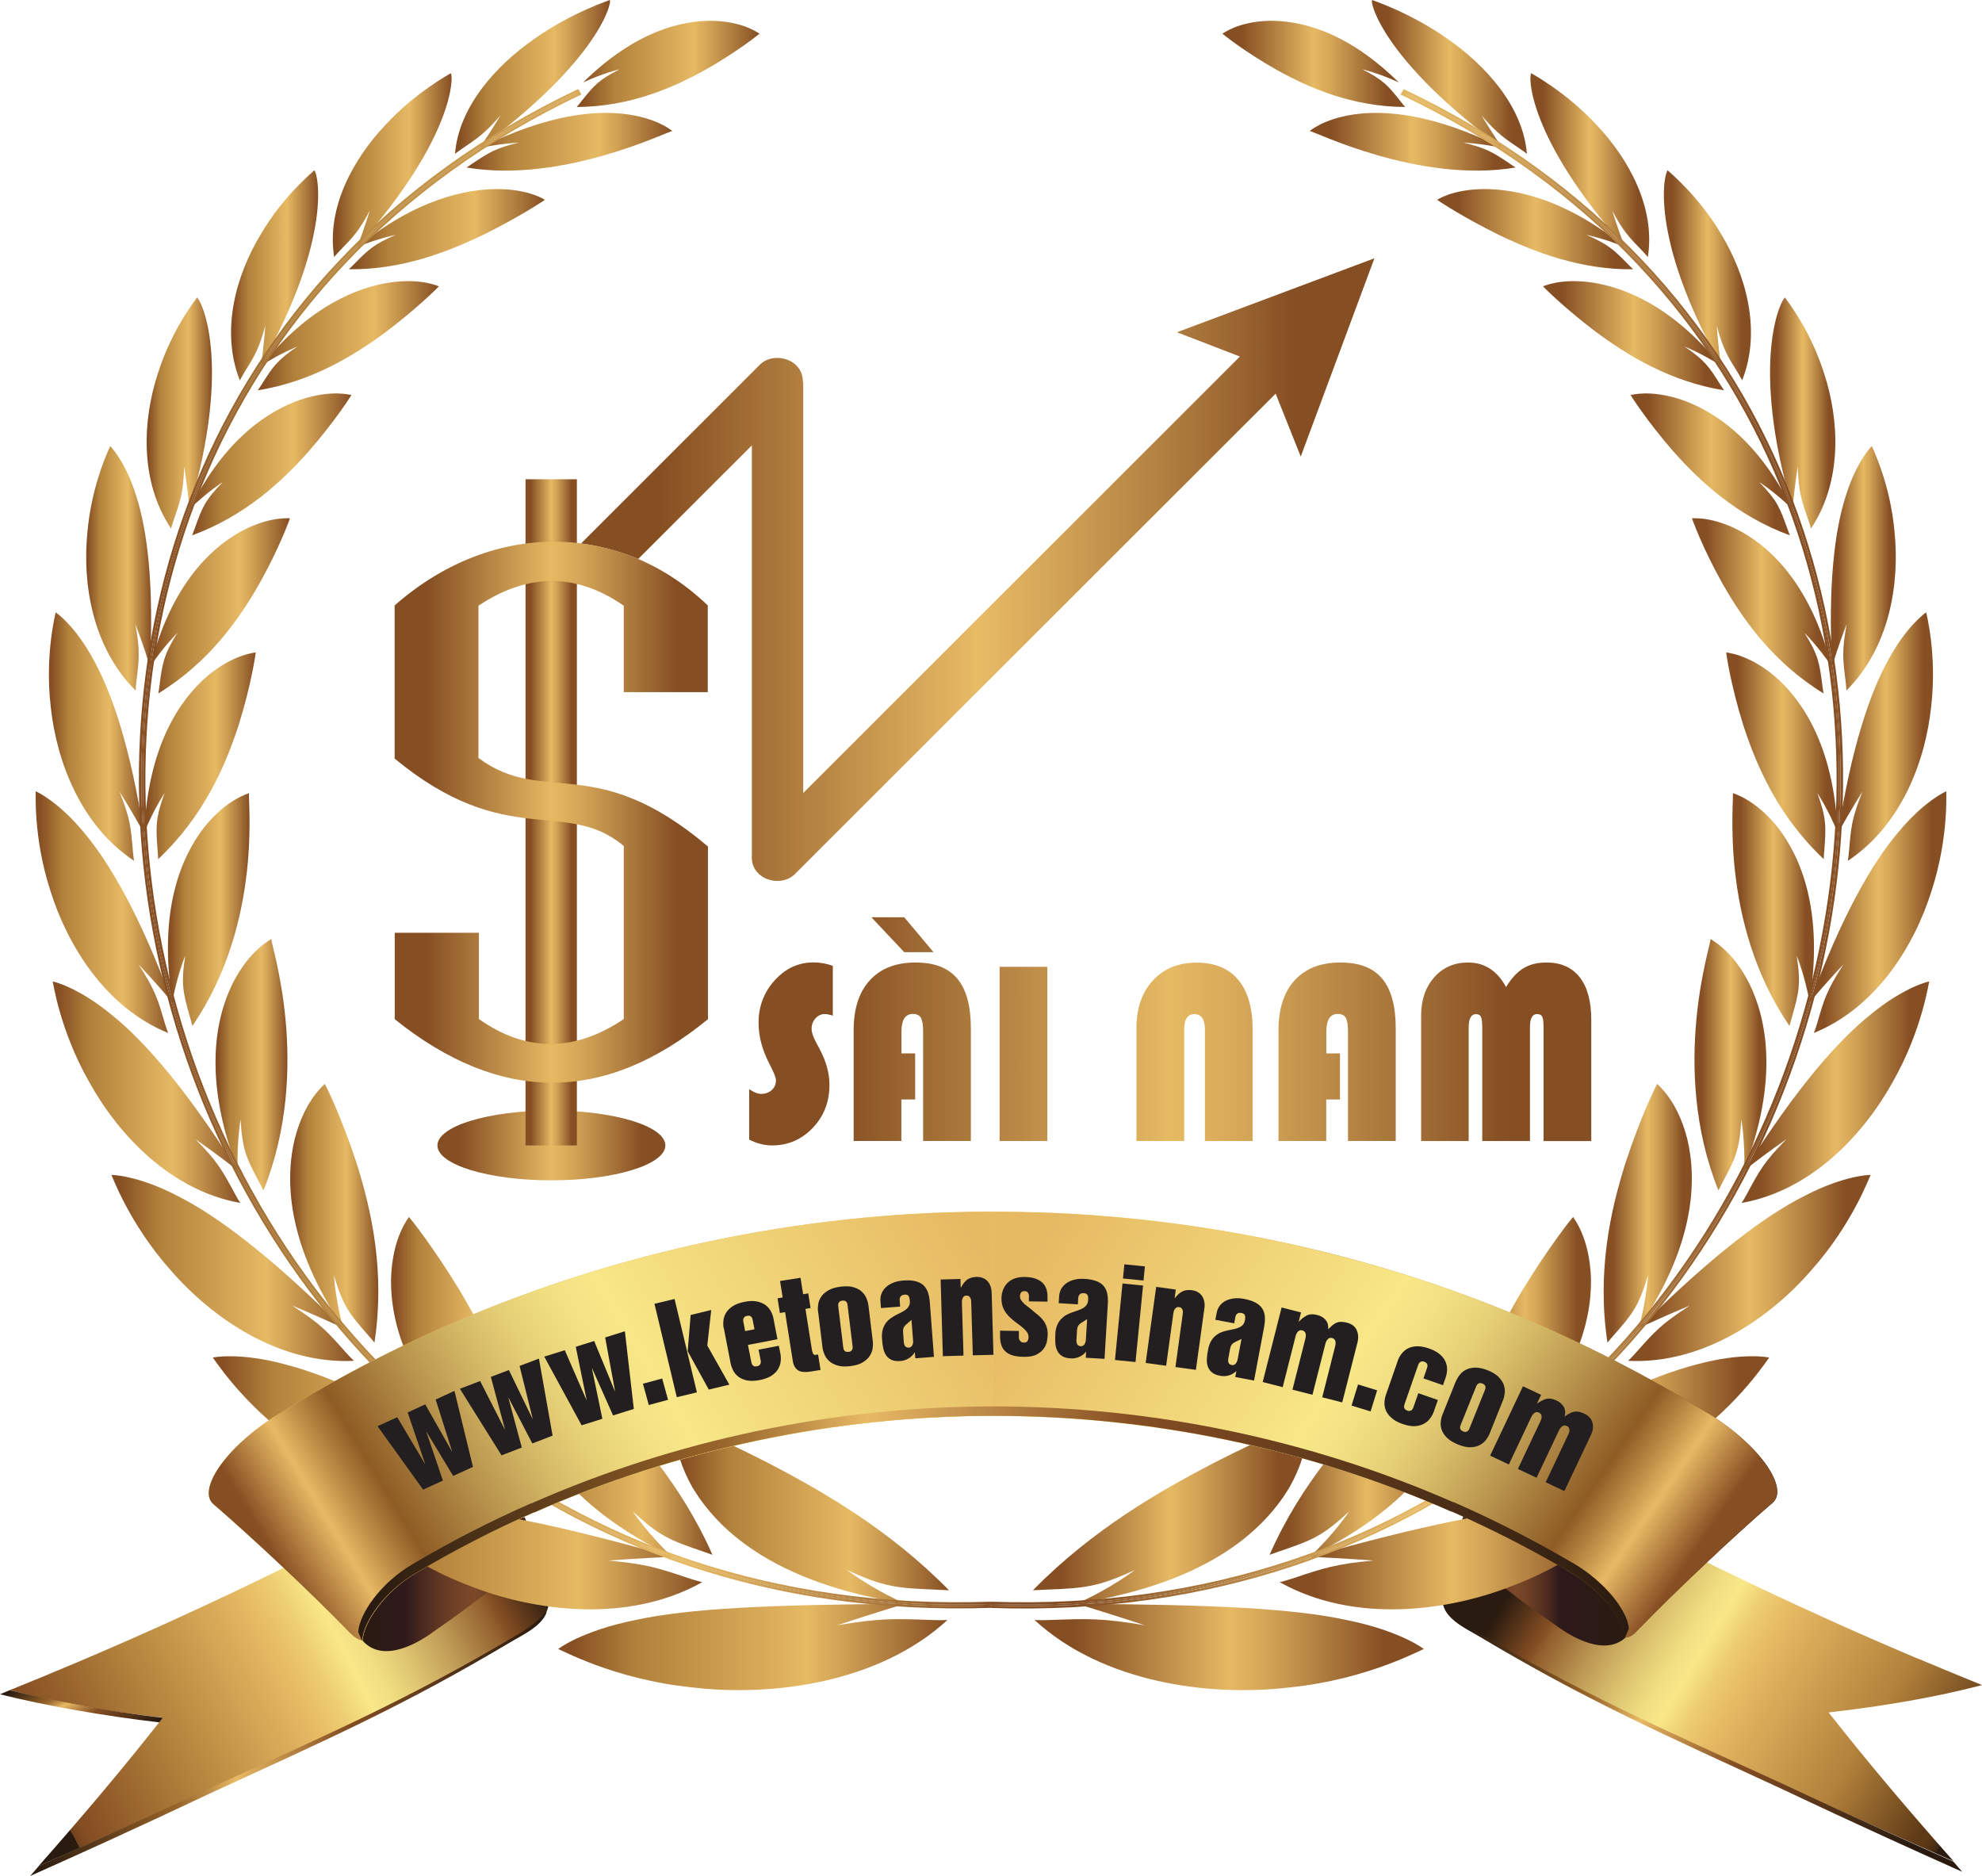 <svg xmlns="http://www.w3.org/2000/svg" xmlns:xlink="http://www.w3.org/1999/xlink" id="Layer_2" data-name="Layer 2" viewBox="0 0 213.05 201.63"><defs><style>      .cls-1 {        fill: url(#linear-gradient);      }      .cls-2 {        fill: #231f20;      }      .cls-3 {        fill: url(#linear-gradient-70);      }      .cls-3, .cls-4, .cls-5 {        fill-rule: evenodd;      }      .cls-4 {        fill: url(#linear-gradient-62);      }      .cls-5 {        fill: url(#linear-gradient-69);      }      .cls-6 {        fill: url(#linear-gradient-8);      }      .cls-7 {        fill: url(#linear-gradient-9);      }      .cls-8 {        fill: url(#linear-gradient-3);      }      .cls-9 {        fill: url(#linear-gradient-4);      }      .cls-10 {        fill: url(#linear-gradient-2);      }      .cls-11 {        fill: url(#linear-gradient-6);      }      .cls-12 {        fill: url(#linear-gradient-7);      }      .cls-13 {        fill: url(#linear-gradient-5);      }      .cls-14 {        fill: url(#linear-gradient-59);      }      .cls-15 {        fill: url(#linear-gradient-57);      }      .cls-16 {        fill: url(#linear-gradient-58);      }      .cls-17 {        fill: url(#linear-gradient-55);      }      .cls-18 {        fill: url(#linear-gradient-56);      }      .cls-19 {        fill: url(#linear-gradient-53);      }      .cls-20 {        fill: url(#linear-gradient-54);      }      .cls-21 {        fill: url(#linear-gradient-51);      }      .cls-22 {        fill: url(#linear-gradient-52);      }      .cls-23 {        fill: url(#linear-gradient-50);      }      .cls-24 {        fill: url(#linear-gradient-68);      }      .cls-25 {        fill: url(#linear-gradient-67);      }      .cls-26 {        fill: url(#linear-gradient-64);      }      .cls-27 {        fill: url(#linear-gradient-63);      }      .cls-28 {        fill: url(#linear-gradient-66);      }      .cls-29 {        fill: url(#linear-gradient-65);      }      .cls-30 {        fill: url(#linear-gradient-60);      }      .cls-31 {        fill: url(#linear-gradient-61);      }      .cls-32 {        fill: url(#linear-gradient-41);      }      .cls-33 {        fill: url(#linear-gradient-40);      }      .cls-34 {        fill: url(#linear-gradient-43);      }      .cls-35 {        fill: url(#linear-gradient-42);      }      .cls-36 {        fill: url(#linear-gradient-45);      }      .cls-37 {        fill: url(#linear-gradient-46);      }      .cls-38 {        fill: url(#linear-gradient-44);      }      .cls-39 {        fill: url(#linear-gradient-49);      }      .cls-40 {        fill: url(#linear-gradient-47);      }      .cls-41 {        fill: url(#linear-gradient-48);      }      .cls-42 {        fill: url(#linear-gradient-14);      }      .cls-43 {        fill: url(#linear-gradient-18);      }      .cls-44 {        fill: url(#linear-gradient-22);      }      .cls-45 {        fill: url(#linear-gradient-20);      }      .cls-46 {        fill: url(#linear-gradient-21);      }      .cls-47 {        fill: url(#linear-gradient-23);      }      .cls-48 {        fill: url(#linear-gradient-15);      }      .cls-49 {        fill: url(#linear-gradient-19);      }      .cls-50 {        fill: url(#linear-gradient-16);      }      .cls-51 {        fill: url(#linear-gradient-17);      }      .cls-52 {        fill: url(#linear-gradient-13);      }      .cls-53 {        fill: url(#linear-gradient-12);      }      .cls-54 {        fill: url(#linear-gradient-10);      }      .cls-55 {        fill: url(#linear-gradient-11);      }      .cls-56 {        fill: url(#linear-gradient-27);      }      .cls-57 {        fill: url(#linear-gradient-24);      }      .cls-58 {        fill: url(#linear-gradient-26);      }      .cls-59 {        fill: url(#linear-gradient-38);      }      .cls-60 {        fill: url(#linear-gradient-35);      }      .cls-61 {        fill: url(#linear-gradient-37);      }      .cls-62 {        fill: url(#linear-gradient-34);      }      .cls-63 {        fill: url(#linear-gradient-39);      }      .cls-64 {        fill: url(#linear-gradient-36);      }      .cls-65 {        fill: url(#linear-gradient-25);      }      .cls-66 {        fill: url(#linear-gradient-28);      }      .cls-67 {        fill: url(#linear-gradient-29);      }      .cls-68 {        fill: url(#linear-gradient-33);      }      .cls-69 {        fill: url(#linear-gradient-30);      }      .cls-70 {        fill: url(#linear-gradient-32);      }      .cls-71 {        fill: url(#linear-gradient-31);      }    </style><linearGradient id="linear-gradient" x1="165.39" y1="166" x2="211.32" y2="193.82" gradientUnits="userSpaceOnUse"><stop offset="0" stop-color="#291b10"></stop><stop offset=".1" stop-color="#854e23"></stop><stop offset=".12" stop-color="#93612f"></stop><stop offset=".21" stop-color="#be9a55"></stop><stop offset=".29" stop-color="#ddc470"></stop><stop offset=".35" stop-color="#f0de81"></stop><stop offset=".39" stop-color="#f8e888"></stop><stop offset=".44" stop-color="#edcd73"></stop><stop offset=".5" stop-color="#e6b963"></stop><stop offset=".76" stop-color="#b2813b"></stop><stop offset=".95" stop-color="#603b17"></stop><stop offset=".97" stop-color="#5e3916"></stop><stop offset=".98" stop-color="#573515"></stop><stop offset=".99" stop-color="#4b2f14"></stop><stop offset="1" stop-color="#3a2512"></stop><stop offset="1" stop-color="#291b10"></stop></linearGradient><linearGradient id="linear-gradient-2" x1="155.12" y1="169.66" x2="175.52" y2="169.66" gradientUnits="userSpaceOnUse"><stop offset="0" stop-color="#2e191b"></stop><stop offset=".23" stop-color="#5d3523"></stop><stop offset=".38" stop-color="#7c4829"></stop><stop offset=".42" stop-color="#754427"></stop><stop offset=".48" stop-color="#643a24"></stop><stop offset=".56" stop-color="#49291f"></stop><stop offset=".61" stop-color="#2e191b"></stop><stop offset="1" stop-color="#291b10"></stop></linearGradient><linearGradient id="linear-gradient-3" x1="4.74" y1="191.3" x2="55.53" y2="164.8" gradientUnits="userSpaceOnUse"><stop offset="0" stop-color="#291b10"></stop><stop offset="0" stop-color="#2e1e11"></stop><stop offset="0" stop-color="#492d16"></stop><stop offset="0" stop-color="#5f391b"></stop><stop offset="0" stop-color="#70421e"></stop><stop offset=".01" stop-color="#7c4921"></stop><stop offset=".02" stop-color="#834c22"></stop><stop offset=".03" stop-color="#854e23"></stop><stop offset=".24" stop-color="#b2813b"></stop><stop offset=".49" stop-color="#e6b963"></stop><stop offset=".55" stop-color="#edcd73"></stop><stop offset=".61" stop-color="#f8e888"></stop><stop offset=".65" stop-color="#f0de81"></stop><stop offset=".71" stop-color="#ddc470"></stop><stop offset=".79" stop-color="#be9a55"></stop><stop offset=".88" stop-color="#93612f"></stop><stop offset=".9" stop-color="#854e23"></stop><stop offset="1" stop-color="#291b10"></stop></linearGradient><linearGradient id="linear-gradient-4" x1="38.46" y1="170.26" x2="58.79" y2="170.26" gradientUnits="userSpaceOnUse"><stop offset="0" stop-color="#291b10"></stop><stop offset=".25" stop-color="#2e191b"></stop><stop offset=".34" stop-color="#49291f"></stop><stop offset=".45" stop-color="#643a24"></stop><stop offset=".55" stop-color="#754427"></stop><stop offset=".62" stop-color="#7c4829"></stop><stop offset=".77" stop-color="#5d3523"></stop><stop offset="1" stop-color="#2e191b"></stop></linearGradient><linearGradient id="linear-gradient-5" x1="3.24" y1="187.42" x2="58.78" y2="187.42" gradientUnits="userSpaceOnUse"><stop offset="0" stop-color="#291b10"></stop><stop offset=".01" stop-color="#291b10"></stop><stop offset=".26" stop-color="#8e5c25"></stop><stop offset=".29" stop-color="#9a682d"></stop><stop offset=".34" stop-color="#ba8944"></stop><stop offset=".4" stop-color="#e8b965"></stop><stop offset=".61" stop-color="#854e23"></stop><stop offset="1" stop-color="#291b10"></stop></linearGradient><linearGradient id="linear-gradient-6" x1="6.13" y1="178.81" x2="11.46" y2="188.03" xlink:href="#linear-gradient-5"></linearGradient><linearGradient id="linear-gradient-7" x1="158.39" y1="173.19" x2="204.7" y2="199.48" xlink:href="#linear-gradient-5"></linearGradient><linearGradient id="linear-gradient-8" x1="60" y1="177.02" x2="101.85" y2="177.02" gradientUnits="userSpaceOnUse"><stop offset=".03" stop-color="#854e23"></stop><stop offset=".2" stop-color="#b2813b"></stop><stop offset=".64" stop-color="#e6b963"></stop><stop offset=".72" stop-color="#d3a456"></stop><stop offset=".9" stop-color="#a26e36"></stop><stop offset="1" stop-color="#854e23"></stop></linearGradient><linearGradient id="linear-gradient-9" x1="38.52" y1="167.56" x2="75.5" y2="167.56" xlink:href="#linear-gradient-8"></linearGradient><linearGradient id="linear-gradient-10" x1="22.87" y1="153.42" x2="54.59" y2="153.42" xlink:href="#linear-gradient-8"></linearGradient><linearGradient id="linear-gradient-11" x1="11.96" y1="136.28" x2="38.04" y2="136.28" xlink:href="#linear-gradient-8"></linearGradient><linearGradient id="linear-gradient-12" x1="5.66" y1="117.39" x2="25.83" y2="117.39" xlink:href="#linear-gradient-8"></linearGradient><linearGradient id="linear-gradient-13" x1="3.83" y1="98.03" x2="18.49" y2="98.03" xlink:href="#linear-gradient-8"></linearGradient><linearGradient id="linear-gradient-14" x1="5.27" y1="79.17" x2="15.46" y2="79.17" xlink:href="#linear-gradient-8"></linearGradient><linearGradient id="linear-gradient-15" x1="9.26" y1="61.09" x2="16.25" y2="61.09" xlink:href="#linear-gradient-8"></linearGradient><linearGradient id="linear-gradient-16" x1="15.77" y1="44.39" x2="22.78" y2="44.39" xlink:href="#linear-gradient-8"></linearGradient><linearGradient id="linear-gradient-17" x1="24.83" y1="29.59" x2="34.19" y2="29.59" xlink:href="#linear-gradient-8"></linearGradient><linearGradient id="linear-gradient-18" x1="35.76" y1="17.74" x2="48.54" y2="17.74" xlink:href="#linear-gradient-8"></linearGradient><linearGradient id="linear-gradient-19" x1="48.91" y1="8.27" x2="65.57" y2="8.27" xlink:href="#linear-gradient-8"></linearGradient><linearGradient id="linear-gradient-20" x1="72.53" y1="162.45" x2="102.02" y2="162.45" xlink:href="#linear-gradient-8"></linearGradient><linearGradient id="linear-gradient-21" x1="55.62" y1="155.15" x2="76.58" y2="155.15" xlink:href="#linear-gradient-8"></linearGradient><linearGradient id="linear-gradient-22" x1="42.03" y1="144.29" x2="56.34" y2="144.29" xlink:href="#linear-gradient-8"></linearGradient><linearGradient id="linear-gradient-23" x1="31.19" y1="130.4" x2="40.66" y2="130.4" xlink:href="#linear-gradient-8"></linearGradient><linearGradient id="linear-gradient-24" x1="23.17" y1="114.44" x2="30.9" y2="114.44" xlink:href="#linear-gradient-8"></linearGradient><linearGradient id="linear-gradient-25" x1="18.06" y1="97.76" x2="26.83" y2="97.76" xlink:href="#linear-gradient-8"></linearGradient><linearGradient id="linear-gradient-26" x1="15.51" y1="81.23" x2="27.5" y2="81.23" xlink:href="#linear-gradient-8"></linearGradient><linearGradient id="linear-gradient-27" x1="16.17" y1="65.12" x2="31.17" y2="65.12" xlink:href="#linear-gradient-8"></linearGradient><linearGradient id="linear-gradient-28" x1="20.41" y1="49.92" x2="37.76" y2="49.92" xlink:href="#linear-gradient-8"></linearGradient><linearGradient id="linear-gradient-29" x1="27.72" y1="36.08" x2="47.19" y2="36.08" xlink:href="#linear-gradient-8"></linearGradient><linearGradient id="linear-gradient-30" x1="37.51" y1="24.63" x2="58.57" y2="24.63" xlink:href="#linear-gradient-8"></linearGradient><linearGradient id="linear-gradient-31" x1="50.13" y1="15.24" x2="72.28" y2="15.24" xlink:href="#linear-gradient-8"></linearGradient><linearGradient id="linear-gradient-32" x1="14.93" y1="91.22" x2="106.52" y2="91.22" xlink:href="#linear-gradient-8"></linearGradient><linearGradient id="linear-gradient-33" x1="15.19" y1="91.32" x2="106.52" y2="91.32" xlink:href="#linear-gradient-8"></linearGradient><linearGradient id="linear-gradient-34" x1="62" y1="6.86" x2="81.64" y2="6.86" xlink:href="#linear-gradient-8"></linearGradient><linearGradient id="linear-gradient-35" x1="111.2" y1="177.02" x2="153.05" y2="177.02" gradientUnits="userSpaceOnUse"><stop offset=".1" stop-color="#854e23"></stop><stop offset=".5" stop-color="#e6b963"></stop><stop offset=".6" stop-color="#d3a456"></stop><stop offset=".79" stop-color="#a26e36"></stop><stop offset=".9" stop-color="#854e23"></stop></linearGradient><linearGradient id="linear-gradient-36" x1="137.55" y1="167.56" x2="174.53" y2="167.56" xlink:href="#linear-gradient-35"></linearGradient><linearGradient id="linear-gradient-37" x1="158.46" y1="153.42" x2="190.18" y2="153.42" xlink:href="#linear-gradient-35"></linearGradient><linearGradient id="linear-gradient-38" x1="175.01" y1="136.28" x2="201.08" y2="136.28" xlink:href="#linear-gradient-35"></linearGradient><linearGradient id="linear-gradient-39" x1="187.22" y1="117.39" x2="207.38" y2="117.39" xlink:href="#linear-gradient-35"></linearGradient><linearGradient id="linear-gradient-40" x1="194.56" y1="98.03" x2="209.22" y2="98.03" xlink:href="#linear-gradient-35"></linearGradient><linearGradient id="linear-gradient-41" x1="197.59" y1="79.17" x2="207.78" y2="79.17" xlink:href="#linear-gradient-35"></linearGradient><linearGradient id="linear-gradient-42" x1="196.8" y1="61.09" x2="203.79" y2="61.09" xlink:href="#linear-gradient-35"></linearGradient><linearGradient id="linear-gradient-43" x1="190.26" y1="44.39" x2="197.28" y2="44.39" xlink:href="#linear-gradient-35"></linearGradient><linearGradient id="linear-gradient-44" x1="178.86" y1="29.59" x2="188.21" y2="29.59" xlink:href="#linear-gradient-35"></linearGradient><linearGradient id="linear-gradient-45" x1="164.5" y1="17.74" x2="177.28" y2="17.74" xlink:href="#linear-gradient-35"></linearGradient><linearGradient id="linear-gradient-46" x1="147.47" y1="8.27" x2="164.13" y2="8.27" xlink:href="#linear-gradient-35"></linearGradient><linearGradient id="linear-gradient-47" x1="111.03" y1="162.45" x2="140.52" y2="162.45" xlink:href="#linear-gradient-35"></linearGradient><linearGradient id="linear-gradient-48" x1="136.47" y1="155.15" x2="157.43" y2="155.15" xlink:href="#linear-gradient-35"></linearGradient><linearGradient id="linear-gradient-49" x1="156.71" y1="144.29" x2="171.02" y2="144.29" xlink:href="#linear-gradient-35"></linearGradient><linearGradient id="linear-gradient-50" x1="172.39" y1="130.4" x2="181.86" y2="130.4" xlink:href="#linear-gradient-35"></linearGradient><linearGradient id="linear-gradient-51" x1="182.15" y1="114.44" x2="189.88" y2="114.44" xlink:href="#linear-gradient-35"></linearGradient><linearGradient id="linear-gradient-52" x1="186.21" y1="97.76" x2="194.99" y2="97.76" xlink:href="#linear-gradient-35"></linearGradient><linearGradient id="linear-gradient-53" x1="185.55" y1="81.23" x2="197.54" y2="81.23" xlink:href="#linear-gradient-35"></linearGradient><linearGradient id="linear-gradient-54" x1="181.88" y1="65.12" x2="196.88" y2="65.12" xlink:href="#linear-gradient-35"></linearGradient><linearGradient id="linear-gradient-55" x1="175.29" y1="49.92" x2="192.63" y2="49.92" xlink:href="#linear-gradient-35"></linearGradient><linearGradient id="linear-gradient-56" x1="165.86" y1="36.08" x2="185.33" y2="36.08" xlink:href="#linear-gradient-35"></linearGradient><linearGradient id="linear-gradient-57" x1="154.48" y1="24.63" x2="175.54" y2="24.63" xlink:href="#linear-gradient-35"></linearGradient><linearGradient id="linear-gradient-58" x1="140.77" y1="15.24" x2="162.91" y2="15.24" xlink:href="#linear-gradient-35"></linearGradient><linearGradient id="linear-gradient-59" x1="106.52" y1="91.22" x2="198.12" y2="91.22" xlink:href="#linear-gradient-35"></linearGradient><linearGradient id="linear-gradient-60" x1="106.52" y1="91.32" x2="197.85" y2="91.32" xlink:href="#linear-gradient-35"></linearGradient><linearGradient id="linear-gradient-61" x1="131.4" y1="6.86" x2="151.05" y2="6.86" xlink:href="#linear-gradient-35"></linearGradient><linearGradient id="linear-gradient-62" x1="22.44" y1="153.28" x2="191.04" y2="153.28" gradientUnits="userSpaceOnUse"><stop offset="0" stop-color="#e6b963"></stop><stop offset=".32" stop-color="#e6b963"></stop><stop offset=".56" stop-color="#f6e384"></stop><stop offset=".58" stop-color="#f8e888"></stop><stop offset=".61" stop-color="#f3e183"></stop><stop offset=".64" stop-color="#e6d077"></stop><stop offset=".68" stop-color="#d1b562"></stop><stop offset=".72" stop-color="#b79249"></stop><stop offset=".85" stop-color="#e8b965"></stop><stop offset=".93" stop-color="#854e23"></stop><stop offset="1" stop-color="#291b10"></stop></linearGradient><linearGradient id="linear-gradient-63" x1="33.1" y1="173.28" x2="107.48" y2="128.55" gradientUnits="userSpaceOnUse"><stop offset="0" stop-color="#854e23"></stop><stop offset=".08" stop-color="#e8b965"></stop><stop offset=".12" stop-color="#ba8944"></stop><stop offset=".15" stop-color="#9a682d"></stop><stop offset=".16" stop-color="#8e5c25"></stop><stop offset=".16" stop-color="#8e5c25"></stop><stop offset=".25" stop-color="#b38d48"></stop><stop offset=".33" stop-color="#d1b463"></stop><stop offset=".4" stop-color="#e6d077"></stop><stop offset=".47" stop-color="#f3e183"></stop><stop offset=".52" stop-color="#f8e888"></stop><stop offset=".55" stop-color="#f6e384"></stop><stop offset=".95" stop-color="#e6b963"></stop><stop offset="1" stop-color="#e6b963"></stop></linearGradient><linearGradient id="linear-gradient-64" x1="110.21" y1="128.11" x2="177.34" y2="174.04" gradientUnits="userSpaceOnUse"><stop offset="0" stop-color="#e6b963"></stop><stop offset=".05" stop-color="#e6b963"></stop><stop offset=".45" stop-color="#f6e384"></stop><stop offset=".48" stop-color="#f8e888"></stop><stop offset=".53" stop-color="#f3e183"></stop><stop offset=".6" stop-color="#e6d077"></stop><stop offset=".67" stop-color="#d1b463"></stop><stop offset=".75" stop-color="#b38d48"></stop><stop offset=".84" stop-color="#8e5c25"></stop><stop offset=".84" stop-color="#8e5c25"></stop><stop offset=".85" stop-color="#9a682d"></stop><stop offset=".88" stop-color="#ba8944"></stop><stop offset=".92" stop-color="#e8b965"></stop><stop offset="1" stop-color="#854e23"></stop></linearGradient><linearGradient id="linear-gradient-65" x1="38.51" y1="163.76" x2="175.1" y2="163.76" xlink:href="#linear-gradient-5"></linearGradient><linearGradient id="linear-gradient-66" x1="47.02" y1="123.11" x2="71.52" y2="123.11" xlink:href="#linear-gradient-35"></linearGradient><linearGradient id="linear-gradient-67" x1="56.49" y1="87.31" x2="62.02" y2="87.31" xlink:href="#linear-gradient-35"></linearGradient><linearGradient id="linear-gradient-68" x1="80.53" y1="110.85" x2="171.06" y2="110.85" xlink:href="#linear-gradient-35"></linearGradient><linearGradient id="linear-gradient-69" x1="62.45" y1="61.22" x2="147.73" y2="61.22" gradientUnits="userSpaceOnUse"><stop offset=".1" stop-color="#864f22"></stop><stop offset=".5" stop-color="#e8bb65"></stop><stop offset=".59" stop-color="#d4a658"></stop><stop offset=".79" stop-color="#a47037"></stop><stop offset=".9" stop-color="#854e23"></stop></linearGradient><linearGradient id="linear-gradient-70" x1="42.43" y1="87.29" x2="76.11" y2="87.29" xlink:href="#linear-gradient-35"></linearGradient></defs><g id="Layer_1-2" data-name="Layer 1"><path class="cls-1" d="m206.2,178.29c-3.24-1.37-6.46-2.77-9.64-4.21-10.75-4.85-21.17-10.05-31.26-15.72-3.19-1.77-2.3-.35-4.65,1.93-1.69,1.73,0,0-1.68,1.73-.7.72-3.26,6.6-3.57,7.26-1.11,2.27-.44,4.27,2.21,5.75,11.73,6.89,20.29,10.56,32.96,16.27,3.73,1.73,7.5,3.44,11.32,5.15,2.67,1.2,5.37,2.39,8.09,3.58-4.89-5.52-9.37-10.82-13.42-15.98,5.9-.67,11.45-1.62,16.5-2.94-2.3-.93-4.58-1.87-6.85-2.83Z"></path><path class="cls-10" d="m155.13,170.01s-.38-.24,2.36-7.55c.04-.17,5.28,1.87,10.01,4.73,4.76,2.8,9,6.43,7.82,8.12-2,2.97-5.85,1.04-8.08-.62,0,0-2.9-1.98-4.76-3.46-2.36-1.89-5.28-2.41-7.35-1.23"></path><path class="cls-8" d="m7.87,178.84c3.23-1.36,6.43-2.76,9.6-4.19,10.71-4.83,21.09-10.02,31.15-15.69,3.18-1.76,2.29-.35,4.64,1.94,1.69,1.73,0,0,1.68,1.73.7.72,3.25,6.6,3.57,7.26,1.11,2.27.45,4.27-2.19,5.75-11.68,6.88-20.2,10.54-32.83,16.23-3.72,1.72-7.47,3.43-11.28,5.13-2.66,1.19-5.35,2.38-8.06,3.56,4.86-5.5,9.32-10.8,13.36-15.95-5.88-.67-11.42-1.63-16.47-2.95,2.29-.92,4.57-1.86,6.83-2.82Z"></path><path class="cls-9" d="m58.78,170.62s.38-.24-2.37-7.54c-.04-.17-5.26,1.87-9.97,4.72-4.74,2.8-8.96,6.42-7.79,8.11,2,2.97,5.83,1.05,8.05-.61,0,0,2.88-1.98,4.74-3.45,2.35-1.88,5.26-2.41,7.33-1.23"></path><path class="cls-13" d="m22.83,192.06c-3.71,1.74-7.47,3.47-11.27,5.19-2.43,1.1-4.89,2.19-7.37,3.29-.31.36-.63.73-.95,1.09,2.7-1.21,5.38-2.41,8.03-3.62,3.79-1.73,7.53-3.47,11.23-5.22,12.57-5.79,21.06-9.51,32.67-16.48,1.01-.58,3.23-1.66,3.6-3.1-.96,1.08-2.42,2.07-3.13,2.47-11.67,6.93-20.19,10.63-32.81,16.39Z"></path><path class="cls-11" d="m1.04,181.66c-.44.19-.6.25-1.04.44,5.01,1.26,11.33,2.34,17.12,3.02.19-.24.2-.25.39-.49-5.49-.64-11.66-1.8-16.47-2.96Z"></path><path class="cls-12" d="m191.27,191.56c3.73,1.75,7.49,3.48,11.31,5.21,2.44,1.11,4.91,2.2,7.39,3.31.31.37.63.73.95,1.1-2.71-1.21-5.4-2.43-8.06-3.64-3.8-1.74-7.56-3.48-11.27-5.24-12.61-5.82-21.13-9.55-32.79-16.54-1.01-.59-3.24-1.66-3.61-3.11.97,1.08,2.43,2.07,3.14,2.47,11.72,6.95,20.27,10.66,32.94,16.44Z"></path><g><g><path class="cls-6" d="m89.94,174.7s3.3-1.1,7.31-2.32c-14.49.08-23.23.48-29,1.75-5.66,1.13-8.35,3.13-8.25,3.12,0-.14,5.79,3.25,14.5,4.12,8.54,1.01,20.01-.5,27.34-7.25-.49.02-1,.02-1.56,0-4.23-.15-5.63-.22-10.34.57Z"></path><path class="cls-7" d="m65.36,167.73s3.12-.24,6.83-.41c-12.18-3.41-20.06-5.03-25.5-5.16-5.34-.23-8.25,1.04-8.17,1.05.01-.12,4.35,4.3,11.67,7.12,7.16,2.9,17.31,4.2,25.3-.28-.41-.1-.84-.22-1.3-.37-3.47-1.16-4.63-1.57-8.84-1.96Z"></path><path class="cls-54" d="m46.21,155.85s2.86.46,6.19,1.13c-9.93-5.9-16.8-9.08-21.76-10.34-4.86-1.33-7.83-.75-7.77-.72.02-.1,3.05,4.89,8.99,9.08,5.8,4.23,14.53,7.64,22.73,5.28-.33-.18-.68-.4-1.04-.64-2.75-1.86-3.67-2.5-7.34-3.79Z"></path><path class="cls-55" d="m31.43,140.33s2.53,1.04,5.41,2.38c-7.69-7.64-13.42-12-17.77-14.18-4.26-2.23-7.15-2.28-7.1-2.24.03-.09,1.83,5.14,6.39,10.25,4.44,5.12,11.65,10.12,19.68,9.72-.26-.25-.52-.52-.79-.82-2.06-2.32-2.75-3.12-5.82-5.1Z"></path><path class="cls-53" d="m20.98,122.42s2.14,1.48,4.53,3.34c-5.49-8.71-9.99-13.9-13.63-16.79-3.56-2.91-6.25-3.52-6.22-3.48.04-.07.7,5.11,3.9,10.75,3.1,5.63,8.73,11.72,16.27,13.05-.19-.28-.37-.59-.55-.93-1.4-2.59-1.86-3.48-4.3-5.95Z"></path><path class="cls-52" d="m14.92,103.68s1.71,1.8,3.57,4c-3.39-9.17-6.63-14.86-9.49-18.23-2.78-3.37-5.19-4.44-5.17-4.4.05-.05-.31,4.85,1.59,10.69,1.81,5.8,5.88,12.53,12.65,15.28-.12-.3-.22-.62-.33-.97-.78-2.68-1.04-3.59-2.83-6.37Z"></path><path class="cls-42" d="m12.87,85.12s1.26,1.99,2.58,4.38c-1.43-9.16-3.4-15.03-5.44-18.67-1.98-3.63-4.03-5.05-4.03-5.01.05-.04-1.2,4.44-.52,10.18.61,5.7,3.15,12.67,8.95,16.52-.05-.3-.09-.62-.12-.96-.22-2.63-.28-3.53-1.43-6.44Z"></path><path class="cls-48" d="m14.55,67.07s.8,2.07,1.57,4.54c.43-8.76-.27-14.56-1.48-18.31-1.15-3.72-2.8-5.39-2.8-5.35.05-.02-1.99,3.9-2.45,9.34-.53,5.38.51,12.27,5.19,16.93,0-.29.04-.59.07-.91.31-2.48.42-3.32-.1-6.23Z"></path><path class="cls-50" d="m19.81,50.18s.33,2.06.56,4.49c4.68-15.9,1.18-22.57.8-22.69.06-.01-2.68,3.28-4.22,8.23-1.59,4.89-2,11.44,1.44,16.6.07-.26.15-.54.25-.83.78-2.24,1.05-3,1.16-5.79Z"></path><path class="cls-51" d="m28.52,34.98s-.14,1.97-.44,4.26c7.82-13.95,6.05-20.77,5.7-20.93.06,0-3.27,2.61-5.79,6.94-2.57,4.27-4.33,10.24-2.21,15.63.12-.23.26-.47.41-.73,1.21-1.94,1.63-2.6,2.33-5.16Z"></path><path class="cls-43" d="m39.77,22.59s-.56,1.81-1.34,3.89c10.46-11.75,10.34-18.42,10.02-18.61.05,0-3.71,1.96-7.05,5.59-3.38,3.58-6.33,8.83-5.48,14.17.16-.2.34-.4.54-.61,1.56-1.61,2.1-2.15,3.32-4.43Z"></path><path class="cls-49" d="m53.77,12.45s-.95,1.6-2.18,3.41C64.34,6.5,65.84.21,65.54,0c.05.01-4.06,1.31-8.12,4.19-4.08,2.84-8.1,7.26-8.51,12.34.2-.16.42-.31.66-.48,1.85-1.25,2.5-1.68,4.19-3.61Z"></path><path class="cls-45" d="m91.05,168.74s2.48,1.93,6.2,3.6c-14.54-2.29-20.26-8.23-22.82-12.48-2.48-4.43-1.8-7.19-1.87-7.29.1-.05,4.3,1.77,10.02,4.67,5.73,2.99,12.95,7.08,19.43,13.68-.47-.03-.96-.05-1.5-.07-4.04-.16-5.5-.27-9.46-2.11Z"></path><path class="cls-46" d="m68.02,162.44s1.57,2.39,4.19,4.84c-11.55-5.62-15.06-12.45-16.19-17.01-1.05-4.7.3-7.14.25-7.24.08-.02,3.45,2.64,7.66,6.69,4.21,4.14,9.25,9.67,12.65,17.39-.38-.14-.78-.28-1.22-.43-3.32-1.13-4.51-1.59-7.34-4.24Z"></path><path class="cls-44" d="m49.95,151.51s.8,2.57,2.47,5.44c-8.79-7.81-10.43-14.92-10.39-19.43.12-4.61,1.93-6.62,1.91-6.72.07,0,2.63,3.21,5.49,7.92,2.85,4.79,6.01,11.09,6.9,19.05-.3-.22-.62-.44-.97-.68-2.63-1.8-3.57-2.49-5.42-5.6Z"></path><path class="cls-47" d="m35.9,137.09s.14,2.57.98,5.6c-6.19-9.15-6.21-16.11-5.19-20.31,1.1-4.28,3.22-5.79,3.21-5.89.06.01,1.81,3.55,3.44,8.56,1.6,5.08,3.07,11.65,1.91,19.25-.21-.27-.45-.54-.72-.84-1.97-2.24-2.66-3.09-3.63-6.38Z"></path><path class="cls-57" d="m25.86,120.33s-.42,2.42-.31,5.4c-3.76-9.79-2.38-16.25-.57-19.97,1.88-3.76,4.19-4.77,4.19-4.85-.15.39,4.49,13.74-.85,27.04-.14-.3-.3-.6-.48-.93-1.33-2.5-1.79-3.43-1.98-6.69Z"></path><path class="cls-65" d="m19.91,102.71s-.88,2.16-1.38,4.95c-1.56-9.82.98-15.57,3.38-18.69,2.49-3.15,4.85-3.67,4.87-3.74-.22.32,1.62,13.78-6.1,25.04-.07-.3-.16-.62-.26-.96-.74-2.59-.98-3.54-.51-6.61Z"></path><path class="cls-58" d="m17.74,85.16s-1.23,1.84-2.24,4.34c.42-9.4,3.87-14.29,6.71-16.77,2.93-2.49,5.25-2.56,5.27-2.62.03.03-.46,3.47-1.84,7.86-1.44,4.42-3.77,9.79-8.64,14.37,0-.29-.03-.6-.06-.94-.19-2.54-.24-3.47.78-6.24Z"></path><path class="cls-56" d="m19.09,68s-1.51,1.49-2.93,3.62c2.2-8.63,6.38-12.58,9.54-14.39,3.23-1.81,5.43-1.49,5.46-1.53.02.03-1.12,3.18-3.28,7.03-2.21,3.88-5.43,8.47-10.86,11.8.05-.27.09-.56.13-.88.31-2.4.45-3.27,1.93-5.65Z"></path><path class="cls-66" d="m23.88,51.85s-1.71,1.12-3.46,2.83c3.78-7.61,8.53-10.56,11.88-11.72,3.42-1.14,5.43-.48,5.47-.51.01.03-1.74,2.79-4.56,6.03-2.88,3.24-6.83,6.96-12.56,9.06.1-.24.2-.51.3-.79.77-2.17,1.07-2.95,2.95-4.89Z"></path><path class="cls-67" d="m31.97,37.24s-1.85.74-3.86,2.03c5.17-6.39,10.32-8.37,13.75-8.9,3.5-.51,5.27.42,5.32.4,0,.03-2.3,2.34-5.69,4.9-3.45,2.55-7.98,5.35-13.78,6.28.15-.21.29-.43.45-.68,1.18-1.87,1.63-2.54,3.81-4.03Z"></path><path class="cls-69" d="m42.56,25.23s-1.92.4-4.09,1.28c6.27-5.12,11.66-6.2,15.07-6.19,3.48.04,4.99,1.16,5.03,1.15,0,.03-2.77,1.87-6.59,3.75-3.88,1.87-8.81,3.79-14.48,3.72.18-.17.37-.36.57-.56,1.52-1.55,2.09-2.1,4.48-3.15Z"></path><path class="cls-71" d="m55.83,15.32s-1.94.09-4.22.57c14.74-7.38,20.95-1.57,20.66-1.8-.36-.06-11.72,5.68-22.13,3.91.21-.13.44-.27.67-.44,1.81-1.21,2.49-1.64,5.02-2.25Z"></path><path class="cls-70" d="m61.82,10.02s.06.09.08.14C-19.55,49.34,12.62,175.62,106.52,172.4v-.25C12.71,175.37-19.31,48.97,62.5,10.15c-.11-.19-.23-.39-.34-.58C-20.28,48.68,11.99,176.05,106.52,172.81v-.25C12.44,175.79-19.79,49.27,61.82,10.02Z"></path><path class="cls-68" d="m61.9,10.16s-.06-.09-.08-.14C-19.79,49.27,12.44,175.79,106.52,172.56v-.16C12.62,175.62-19.55,49.34,61.9,10.16Z"></path></g><path class="cls-62" d="m66.62,7.44s-1.85.44-3.94,1.42c5.71-5.62,10.77-6.7,14.04-6.62,3.33.11,4.87,1.39,4.92,1.37,0,.03-2.34,1.92-5.8,3.88-3.51,1.95-8.12,3.98-13.85,4.01.17-.19.33-.39.51-.62,1.35-1.7,1.87-2.3,4.12-3.44Z"></path></g><g><g><path class="cls-60" d="m123.11,174.7s-3.3-1.1-7.31-2.32c14.49.08,23.23.48,29,1.75,5.66,1.13,8.35,3.13,8.25,3.12,0-.14-5.79,3.25-14.5,4.12-8.55,1.01-20.01-.5-27.34-7.25.49.02,1,.02,1.56,0,4.23-.15,5.63-.22,10.34.57Z"></path><path class="cls-64" d="m147.69,167.73s-3.12-.24-6.83-.41c12.18-3.41,20.06-5.03,25.5-5.16,5.34-.23,8.25,1.04,8.17,1.05-.01-.12-4.35,4.3-11.67,7.12-7.16,2.9-17.31,4.2-25.3-.28.41-.1.84-.22,1.3-.37,3.47-1.16,4.63-1.57,8.84-1.96Z"></path><path class="cls-61" d="m166.84,155.85s-2.86.46-6.19,1.13c9.93-5.9,16.8-9.08,21.76-10.34,4.86-1.33,7.83-.75,7.77-.72-.02-.1-3.05,4.89-8.99,9.08-5.8,4.23-14.53,7.64-22.73,5.28.33-.18.68-.4,1.04-.64,2.75-1.86,3.67-2.5,7.34-3.79Z"></path><path class="cls-59" d="m181.62,140.33s-2.53,1.04-5.41,2.38c7.69-7.64,13.42-12,17.77-14.18,4.26-2.23,7.15-2.28,7.1-2.24-.03-.09-1.83,5.14-6.39,10.25-4.44,5.12-11.65,10.12-19.68,9.72.26-.25.52-.52.79-.82,2.06-2.32,2.75-3.12,5.82-5.1Z"></path><path class="cls-63" d="m192.06,122.42s-2.14,1.48-4.53,3.34c5.49-8.71,9.99-13.9,13.63-16.79,3.55-2.91,6.25-3.52,6.22-3.48-.04-.07-.7,5.11-3.9,10.75-3.1,5.63-8.73,11.72-16.27,13.05.19-.28.37-.59.55-.93,1.4-2.59,1.86-3.48,4.3-5.95Z"></path><path class="cls-33" d="m198.13,103.68s-1.71,1.8-3.57,4c3.39-9.17,6.63-14.86,9.49-18.23,2.78-3.37,5.19-4.44,5.17-4.4-.05-.05.31,4.85-1.59,10.69-1.81,5.8-5.88,12.53-12.65,15.28.12-.3.22-.62.33-.97.78-2.68,1.04-3.59,2.83-6.37Z"></path><path class="cls-32" d="m200.17,85.12s-1.26,1.99-2.58,4.38c1.43-9.16,3.4-15.03,5.44-18.67,1.98-3.63,4.03-5.05,4.03-5.01-.05-.04,1.2,4.44.52,10.18-.61,5.7-3.14,12.67-8.95,16.52.05-.3.09-.62.12-.96.22-2.63.28-3.53,1.43-6.44Z"></path><path class="cls-35" d="m198.5,67.07s-.8,2.07-1.57,4.54c-.43-8.76.27-14.56,1.48-18.31,1.15-3.72,2.8-5.39,2.8-5.35-.05-.02,1.99,3.9,2.45,9.34.53,5.38-.51,12.27-5.19,16.93,0-.29-.04-.59-.07-.91-.31-2.48-.42-3.32.1-6.23Z"></path><path class="cls-34" d="m193.24,50.18s-.33,2.06-.56,4.49c-4.68-15.9-1.18-22.57-.8-22.69-.06-.01,2.68,3.28,4.22,8.23,1.59,4.89,2,11.44-1.44,16.6-.07-.26-.15-.54-.25-.83-.78-2.24-1.05-3-1.16-5.79Z"></path><path class="cls-38" d="m184.53,34.98s.14,1.97.44,4.26c-7.82-13.95-6.05-20.77-5.7-20.93-.06,0,3.27,2.61,5.79,6.94,2.57,4.27,4.33,10.24,2.21,15.63-.12-.23-.26-.47-.41-.73-1.21-1.94-1.63-2.6-2.33-5.16Z"></path><path class="cls-36" d="m173.28,22.59s.56,1.81,1.34,3.89c-10.45-11.75-10.34-18.42-10.02-18.61-.05,0,3.71,1.96,7.05,5.59,3.38,3.58,6.33,8.83,5.48,14.17-.16-.2-.34-.4-.54-.61-1.56-1.61-2.1-2.15-3.32-4.43Z"></path><path class="cls-37" d="m159.28,12.45s.95,1.6,2.18,3.41c-12.75-9.35-14.26-15.65-13.96-15.86-.05.01,4.06,1.31,8.12,4.19,4.08,2.84,8.1,7.26,8.51,12.34-.2-.16-.42-.31-.66-.48-1.85-1.25-2.5-1.68-4.19-3.61Z"></path><path class="cls-40" d="m121.99,168.74s-2.48,1.93-6.2,3.6c14.54-2.29,20.26-8.23,22.82-12.48,2.48-4.43,1.8-7.19,1.87-7.29-.1-.05-4.3,1.77-10.02,4.67-5.73,2.99-12.95,7.08-19.43,13.68.47-.03.96-.05,1.5-.07,4.04-.16,5.5-.27,9.46-2.11Z"></path><path class="cls-41" d="m145.03,162.44s-1.57,2.39-4.19,4.84c11.55-5.62,15.06-12.45,16.19-17.01,1.05-4.7-.3-7.14-.25-7.24-.08-.02-3.45,2.64-7.66,6.69-4.21,4.14-9.25,9.67-12.65,17.39.38-.14.78-.28,1.22-.43,3.32-1.13,4.51-1.59,7.34-4.24Z"></path><path class="cls-39" d="m163.1,151.51s-.8,2.57-2.47,5.44c8.79-7.81,10.44-14.92,10.39-19.43-.12-4.61-1.93-6.62-1.91-6.72-.07,0-2.63,3.21-5.49,7.92-2.85,4.79-6.01,11.09-6.9,19.05.3-.22.62-.44.97-.68,2.63-1.8,3.57-2.49,5.42-5.6Z"></path><path class="cls-23" d="m177.15,137.09s-.14,2.57-.98,5.6c6.19-9.15,6.21-16.11,5.19-20.31-1.1-4.28-3.22-5.79-3.21-5.89-.06.01-1.81,3.55-3.44,8.56-1.6,5.08-3.07,11.65-1.92,19.25.21-.27.45-.54.72-.84,1.97-2.24,2.66-3.09,3.63-6.38Z"></path><path class="cls-21" d="m187.18,120.33s.42,2.42.31,5.4c3.76-9.79,2.38-16.25.57-19.97-1.88-3.76-4.19-4.77-4.19-4.85.15.39-4.49,13.74.85,27.04.14-.3.3-.6.48-.93,1.33-2.5,1.79-3.43,1.98-6.69Z"></path><path class="cls-22" d="m193.13,102.71s.88,2.16,1.38,4.95c1.56-9.82-.98-15.57-3.38-18.69-2.49-3.15-4.85-3.67-4.87-3.74.22.32-1.62,13.78,6.1,25.04.07-.3.16-.62.26-.96.74-2.59.98-3.54.51-6.61Z"></path><path class="cls-19" d="m195.3,85.16s1.23,1.84,2.24,4.34c-.42-9.4-3.87-14.29-6.71-16.77-2.93-2.49-5.25-2.56-5.27-2.62-.03.03.46,3.47,1.84,7.86,1.44,4.42,3.77,9.79,8.64,14.37,0-.29.03-.6.06-.94.19-2.54.24-3.47-.78-6.24Z"></path><path class="cls-20" d="m193.95,68s1.51,1.49,2.93,3.62c-2.2-8.63-6.38-12.58-9.54-14.39-3.23-1.81-5.43-1.49-5.46-1.53-.02.03,1.12,3.18,3.28,7.03,2.21,3.88,5.43,8.47,10.86,11.8-.05-.27-.09-.56-.13-.88-.31-2.4-.45-3.27-1.93-5.65Z"></path><path class="cls-17" d="m189.17,51.85s1.71,1.12,3.46,2.83c-3.78-7.61-8.53-10.56-11.88-11.72-3.42-1.14-5.43-.48-5.47-.51-.01.03,1.74,2.79,4.56,6.03,2.88,3.24,6.83,6.96,12.56,9.06-.1-.24-.2-.51-.3-.79-.77-2.17-1.07-2.95-2.95-4.89Z"></path><path class="cls-18" d="m181.07,37.24s1.85.74,3.86,2.03c-5.17-6.39-10.32-8.37-13.75-8.9-3.5-.51-5.27.42-5.32.4,0,.03,2.3,2.34,5.69,4.9,3.45,2.55,7.98,5.35,13.78,6.28-.15-.21-.29-.43-.45-.68-1.18-1.87-1.63-2.54-3.81-4.03Z"></path><path class="cls-15" d="m170.49,25.23s1.92.4,4.09,1.28c-6.27-5.12-11.66-6.2-15.07-6.19-3.48.04-4.99,1.16-5.03,1.15,0,.03,2.77,1.87,6.59,3.75,3.88,1.87,8.81,3.79,14.48,3.72-.18-.17-.37-.36-.57-.56-1.52-1.55-2.09-2.1-4.48-3.15Z"></path><path class="cls-16" d="m157.22,15.32s1.94.09,4.22.57c-14.74-7.38-20.95-1.57-20.66-1.8.36-.06,11.72,5.68,22.14,3.91-.22-.13-.44-.27-.67-.44-1.81-1.21-2.49-1.64-5.02-2.25Z"></path><path class="cls-14" d="m151.23,10.02s-.06.09-.08.14c81.45,39.18,49.29,165.46-44.62,162.24v-.25c93.81,3.22,125.83-123.18,44.02-161.99.11-.19.23-.39.34-.58,82.44,39.11,50.17,166.48-44.36,163.24v-.25c94.08,3.23,126.31-123.29,44.7-162.54Z"></path><path class="cls-30" d="m151.14,10.16s.06-.09.08-.14c81.61,39.26,49.38,165.77-44.7,162.54v-.16c93.91,3.22,126.08-123.06,44.62-162.24Z"></path></g><path class="cls-31" d="m146.42,7.44s1.85.44,3.94,1.42c-5.71-5.62-10.77-6.7-14.04-6.62-3.33.11-4.87,1.39-4.92,1.37,0,.03,2.34,1.92,5.8,3.88,3.51,1.95,8.12,3.98,13.85,4.01-.17-.19-.33-.39-.51-.62-1.35-1.7-1.87-2.3-4.12-3.44Z"></path></g><path class="cls-4" d="m176.29,174.97c3.67-3.8,10.16-9.93,14.24-13.44,1.77-1.48-1.13-6.04-6.91-9.62-5.01-3.11-10.24-5.91-15.64-8.39-17.5-8.05-36.86-12.61-56.38-13.22-3.26-.1-6.52-.1-9.78,0-19.52.65-38.86,5.24-56.36,13.32-5.39,2.49-10.62,5.31-15.62,8.42-5.77,3.59-8.66,8.16-6.89,9.63,4.07,3.5,10.59,9.62,14.26,13.41.4.4,1.04,1.15,1.76,1.23.12-1.89,2.24-5.18,5.78-7.26,4.07-2.41,8.3-4.59,12.67-6.52,0,0,0,.01.02.02,15.32-6.78,32.3-10.37,49.3-10.38,17-.02,33.98,3.54,49.32,10.29,0,0,0-.02.01-.03,4.37,1.92,8.61,4.09,12.68,6.5,3.53,2.07,5.87,5.18,6,7.07.72-.08,1.15-.66,1.54-1.06Z"></path><g><path class="cls-27" d="m101.83,130.31c-19.52.65-38.86,5.24-56.36,13.32-5.39,2.49-10.62,5.31-15.62,8.42-5.77,3.59-8.66,8.16-6.89,9.63,4.07,3.5,10.59,9.62,14.26,13.41.4.4,1.04,1.15,1.76,1.23.12-1.89,2.24-5.18,5.78-7.26,4.07-2.41,8.3-4.59,12.67-6.52,0,0,0,.01.02.02,15.32-6.78,32.3-10.37,49.3-10.38,0-7.32-.01-14.64-.02-21.96-1.63,0-3.26.03-4.89.09Z"></path><path class="cls-26" d="m183.62,151.92c-5.01-3.11-10.24-5.91-15.64-8.39-17.5-8.05-36.86-12.61-56.38-13.22-1.63-.05-3.26-.08-4.89-.08,0,7.32.01,14.64.02,21.96h0c17-.02,33.98,3.54,49.32,10.29,0,0,0-.02.01-.03,4.37,1.92,8.61,4.09,12.68,6.5,3.53,2.07,5.87,5.18,6,7.07.72-.08,1.15-.66,1.54-1.06,3.67-3.8,10.16-9.93,14.24-13.44,1.77-1.48-1.13-6.04-6.91-9.62Z"></path></g><path class="cls-29" d="m169.05,167.98c-4.1-2.41-8.37-4.59-12.76-6.52,0,0-.01.02-.02.02-15.43-6.78-32.51-10.34-49.6-10.32-17.09.02-34.16,3.62-49.58,10.44,0,0,0-.02-.02-.02-4.39,1.93-8.65,4.12-12.75,6.55-3.55,2.1-5.69,5.39-5.82,7.28.14.31.27.62.41.93.12-1.89,2.24-5.18,5.77-7.27,4.07-2.42,8.3-4.6,12.67-6.52,0,0,.01.01.02.02,15.33-6.79,32.3-10.39,49.29-10.4,17-.03,33.98,3.53,49.32,10.28,0,0,.01-.02.02-.02,4.37,1.92,8.61,4.09,12.68,6.49,3.53,2.07,5.88,5.18,6,7.07.14-.31.27-.62.41-.94-.13-1.89-2.5-5.01-6.05-7.09Z"></path><g><ellipse class="cls-28" cx="59.27" cy="123.11" rx="12.25" ry="3.75"></ellipse><rect class="cls-25" x="56.49" y="51.51" width="5.52" height="71.6"></rect><path id="SVGID" class="cls-24" d="m152.76,122.64v-13.5c0-1.67.47-3.03,1.41-4.1.93-1.06,2.14-1.59,3.64-1.59,1.77,0,3.13.88,4.08,2.64.58-.95,1.21-1.63,1.88-2.03.67-.41,1.49-.61,2.47-.61,1.55,0,2.74.53,3.57,1.59.83,1.06,1.24,2.59,1.24,4.58v13.02h-5.13v-12.18c0-.59-.04-.98-.14-1.18-.09-.19-.27-.29-.55-.29-.51,0-.77.46-.77,1.37v12.28h-5.13v-12.18c0-.58-.05-.97-.14-1.17-.09-.2-.28-.29-.55-.29-.51,0-.77.49-.77,1.46v12.18h-5.13Zm-8.72-9.41v4.94h-1.48v4.46h-5.13v-11.91c0-2.3.58-4.09,1.74-5.36,1.16-1.27,2.8-1.91,4.9-1.91s3.52.58,4.5,1.73c.97,1.16,1.46,2.93,1.46,5.35v12.1h-5.13v-11.74c0-.72-.08-1.21-.24-1.5-.16-.28-.45-.41-.87-.41-.81,0-1.22.63-1.22,1.91v2.33h1.48Zm-21.88,9.41v-12.15c0-2.13.59-3.83,1.77-5.11,1.18-1.28,2.74-1.92,4.7-1.92s3.45.63,4.48,1.86c1.03,1.24,1.54,3.03,1.54,5.36v11.96h-5.13v-11.96c0-1.12-.38-1.68-1.13-1.68s-1.1.56-1.1,1.68v11.96h-5.13Zm-9.58-18.73v18.73h-5.13v-18.73h5.13Zm-18.91-5.32h3.53l3.15,3.75h-3.15l-3.53-3.75Zm4.7,14.64v4.94h-1.48v4.46h-5.13v-11.91c0-2.3.58-4.09,1.74-5.36,1.16-1.27,2.8-1.91,4.9-1.91s3.52.58,4.5,1.73c.97,1.16,1.46,2.93,1.46,5.35v12.1h-5.13v-11.74c0-.72-.08-1.21-.24-1.5-.16-.28-.45-.41-.87-.41-.81,0-1.22.63-1.22,1.91v2.33h1.48Zm-8.85-9.41v5.34c-.38-.12-.66-.17-.86-.17-.39,0-.72.15-1,.46-.28.31-.42.68-.42,1.12,0,.37.15.85.46,1.42l.39.74c.72,1.33,1.07,2.62,1.07,3.87,0,1.81-.59,3.36-1.79,4.62-1.2,1.26-2.66,1.89-4.38,1.89-.83,0-1.64-.21-2.46-.63v-5.42c.49.34.92.51,1.3.51.45,0,.82-.14,1.13-.41.3-.28.45-.63.45-1.06,0-.27-.24-.87-.72-1.79-.76-1.46-1.15-2.93-1.15-4.39,0-1.76.58-3.28,1.74-4.56,1.16-1.28,2.55-1.92,4.16-1.92.7,0,1.4.12,2.08.37Z"></path><path class="cls-5" d="m126.51,35.71l6.77,2.61-46.94,46.91v-44.14h-.04c.08-2.41-2.95-3.38-4.54-1.97l-19.31,19.3c2.1.27,4.17.82,6.15,1.66l12.22-12.21v44.08c-.18,2.49,2.92,3.51,4.54,2.08l51.76-51.72,2.7,6.76,7.92-21.31-21.22,7.95Z"></path><path class="cls-3" d="m42.43,100.25h9.05v9.28c5.19,3.65,10.38,3.48,15.57,0v-18.61c-6.29-5.24-12.6.54-24.63-9.39v-16.46c10.64-9.34,24.35-8.93,33.66,0v9.32h-9.03v-9.29c-5.24-3.63-10.44-3.44-15.62,0v16.37c7.06,5.22,12.5-.79,24.67,9.51v18.56c-11.16,9.15-22.39,9.06-33.67,0v-9.29Z"></path></g><g><path class="cls-2" d="m40.6,153.28l2.1-.96,2.98,5.02h.02s-1.88-5.53-1.88-5.53l1.89-.87,2.87,5.06h.02s-1.77-5.58-1.77-5.58l2.02-.93,1.99,8.17-2.13.97-2.86-4.73h-.02s1.78,5.23,1.78,5.23l-2.13.97-4.91-6.83Z"></path><path class="cls-2" d="m49.45,149.26l2.16-.83,2.65,5.2h.02s-1.52-5.64-1.52-5.64l1.94-.74,2.54,5.24h.02s-1.41-5.68-1.41-5.68l2.08-.79,1.47,8.28-2.18.84-2.55-4.9h-.02s1.44,5.34,1.44,5.34l-2.18.84-4.46-7.13Z"></path><path class="cls-2" d="m58.5,145.81l2.21-.69,2.33,5.35h.02s-1.17-5.72-1.17-5.72l1.98-.62,2.22,5.38h.02s-1.06-5.76-1.06-5.76l2.12-.67.96,8.35-2.23.7-2.25-5.05h-.02s1.12,5.41,1.12,5.41l-2.23.7-4.02-7.39Z"></path><path class="cls-2" d="m69.74,151.01l-.63-2.29,2.07-.56.63,2.29-2.07.56Z"></path><path class="cls-2" d="m70.35,140.13l2.16-.52,2.4,10.04-2.16.52-2.4-10.04Zm3.57,5.1l.32-3.9,2.21-.53-.42,3.82,2.37,4.2-2.21.53-2.27-4.12Z"></path><path class="cls-2" d="m77.79,142.75c-.05-.24-.06-.5-.03-.78.02-.29.11-.56.26-.83s.39-.51.71-.73.75-.38,1.29-.49c.55-.11,1.01-.12,1.39-.03.38.09.68.22.92.41.24.19.42.41.55.67.13.26.22.5.26.74l.43,2.23-3.17.61.34,1.74c.01.07.03.14.05.22.02.08.05.15.1.2.05.06.1.1.18.13.07.03.17.03.3,0s.22-.06.27-.12c.06-.05.09-.12.12-.19.02-.07.03-.15.02-.23-.01-.08-.02-.16-.04-.22l-.2-1.02,2.18-.42.17.86c.05.24.06.5.03.78-.02.29-.11.56-.26.83-.15.27-.38.51-.7.73-.32.22-.75.38-1.3.49-.54.1-1,.11-1.38.03-.38-.08-.69-.22-.93-.41-.24-.19-.42-.41-.55-.67-.13-.26-.22-.5-.26-.74l-.74-3.82Zm2.32.31l.99-.19-.17-.89c-.01-.07-.03-.14-.05-.22-.02-.08-.05-.15-.1-.2-.05-.06-.1-.1-.18-.13-.07-.03-.17-.03-.3,0-.13.02-.22.06-.27.12-.06.05-.09.12-.12.19-.02.07-.03.15-.02.23.01.08.02.16.04.22l.17.89Z"></path><path class="cls-2" d="m84.38,141.03l-.55.09-.25-1.58.55-.09-.28-1.77,2.2-.35.28,1.77.55-.09.25,1.58-.55.09.69,4.37c0,.05.02.11.04.18.02.07.04.14.06.2.03.06.06.11.11.15.04.04.11.06.18.04l.28-.04.26,1.66-1.06.17c-.24.04-.46.06-.68.05s-.41-.04-.57-.12-.31-.21-.43-.39c-.12-.18-.21-.43-.25-.74l-.82-5.18Z"></path><path class="cls-2" d="m87.93,140.96c-.03-.24-.02-.5.02-.78.04-.28.15-.55.32-.81.17-.25.42-.48.76-.68s.78-.33,1.33-.4c.56-.07,1.02-.05,1.39.06.37.11.67.27.89.48.22.21.39.44.5.71s.18.52.21.76l.47,3.86c.03.24.02.5-.02.78-.04.28-.15.55-.32.81-.17.25-.42.48-.75.68-.33.2-.78.33-1.33.4-.55.07-1.01.05-1.38-.07-.37-.11-.67-.27-.9-.48-.22-.21-.39-.44-.5-.71s-.18-.52-.21-.76l-.47-3.86Zm2.7,3.74c0,.07.02.14.03.22.01.08.04.15.08.21s.1.11.17.14c.07.03.17.04.3.03s.22-.05.28-.1c.06-.05.1-.11.13-.18s.04-.14.03-.23c0-.08-.01-.16-.02-.23l-.51-4.17c0-.07-.02-.14-.03-.22-.01-.08-.04-.15-.08-.21s-.1-.11-.17-.14c-.07-.04-.17-.04-.3-.03-.13.02-.22.05-.28.1-.06.05-.1.11-.13.18-.03.07-.04.14-.03.23,0,.08.01.16.02.23l.51,4.17Z"></path><path class="cls-2" d="m100.43,145.83l-2.04.16-.05-.63h-.03c-.15.26-.37.48-.64.64-.27.16-.56.26-.87.28-.4.03-.73-.01-.98-.13s-.45-.29-.59-.51c-.14-.22-.24-.48-.3-.78-.06-.3-.1-.61-.12-.95-.03-.39,0-.72.07-.99.08-.27.19-.51.33-.71.15-.2.31-.36.5-.5s.38-.25.58-.36c.2-.1.39-.2.58-.29.19-.09.35-.2.5-.31s.26-.25.34-.4c.08-.15.11-.33.09-.56-.02-.22-.06-.39-.14-.5s-.22-.16-.43-.14c-.2.02-.34.08-.42.19-.08.11-.12.25-.1.42l.05.67-2.06.16-.06-.75c-.02-.3.02-.58.13-.84.11-.26.27-.48.49-.68s.48-.35.79-.47.65-.19,1.03-.22c.5-.04.92-.02,1.27.06.35.08.64.21.87.41s.4.45.51.76c.12.31.19.7.22,1.14l.44,5.82Zm-2.45-3.97l-.58.5c-.24.21-.35.46-.33.76l.08,1.1c.02.23.07.4.17.49.09.1.22.14.37.13.17-.01.29-.09.37-.24.08-.15.11-.32.09-.52l-.17-2.22Z"></path><path class="cls-2" d="m101.1,137.52l2.14-.06.03.92h.03c.19-.36.4-.64.65-.83.24-.19.58-.29,1.01-.31.27,0,.5.03.7.12.2.08.37.2.51.36.14.16.24.34.31.55.07.21.11.45.12.69l.19,6.65-2.22.06-.17-5.64c0-.08,0-.16-.01-.25s-.03-.17-.07-.25c-.04-.08-.09-.14-.15-.2s-.16-.08-.29-.08-.23.04-.29.11-.11.14-.14.23c-.03.09-.05.17-.05.26,0,.09,0,.16,0,.21l.17,5.64-2.22.06-.24-8.25Z"></path><path class="cls-2" d="m107.53,143.02l1.99.03v.5c0,.08,0,.16,0,.25.01.09.04.17.08.24.04.07.1.13.17.18s.17.07.29.08c.17,0,.3-.05.38-.16s.12-.25.12-.44c0-.16-.04-.31-.12-.45s-.2-.27-.34-.41c-.14-.13-.3-.26-.47-.39-.17-.13-.35-.26-.53-.4-.18-.14-.36-.29-.53-.45-.17-.16-.33-.34-.47-.54-.14-.2-.25-.42-.33-.66s-.12-.51-.12-.82c0-.39.07-.73.2-1.02.12-.3.3-.54.52-.74.22-.2.49-.35.79-.44.31-.09.64-.14,1-.13.77.01,1.38.19,1.81.54.43.35.64.9.63,1.67v.44s-2-.03-2-.03v-.44c0-.05,0-.11,0-.19s-.02-.14-.05-.21-.08-.13-.14-.18-.15-.07-.27-.08c-.33,0-.49.18-.5.55,0,.16.04.32.14.45s.22.27.36.4c.14.13.31.25.48.38.18.13.35.27.51.42.19.15.37.3.56.46.18.16.34.33.48.52.14.19.25.41.33.65.08.24.12.52.12.84,0,.16-.03.38-.07.66s-.15.54-.32.8-.43.48-.78.67-.82.27-1.43.26c-.49,0-.9-.07-1.22-.17s-.59-.26-.78-.46c-.2-.2-.33-.43-.41-.71-.08-.28-.11-.58-.11-.92v-.54Z"></path><path class="cls-2" d="m118.75,146.05l-2.04-.12.04-.63h-.03c-.19.24-.43.42-.72.54-.29.12-.59.18-.9.16-.4-.02-.72-.11-.96-.27-.23-.15-.4-.35-.51-.59s-.17-.51-.19-.81c-.02-.3-.01-.62,0-.96.02-.39.09-.71.21-.97.11-.26.26-.48.43-.65s.36-.32.56-.43.41-.2.62-.27c.21-.07.42-.14.61-.21.2-.07.38-.15.54-.24s.29-.21.39-.35c.1-.14.16-.32.17-.54s0-.4-.07-.52c-.06-.12-.2-.19-.4-.2-.2-.01-.35.03-.44.13-.1.1-.15.23-.16.4l-.04.67-2.06-.13.05-.75c.02-.3.1-.57.24-.81.14-.24.34-.44.58-.61s.53-.28.85-.36c.32-.08.67-.1,1.05-.08.5.03.92.11,1.25.23.34.12.61.3.8.52.2.22.33.5.4.83.07.33.09.72.06,1.16l-.35,5.83Zm-1.89-4.27l-.65.41c-.27.17-.41.41-.43.71l-.07,1.1c-.01.23.02.4.1.51.08.11.2.17.35.18.17.01.3-.05.4-.19s.15-.3.16-.5l.14-2.22Z"></path><path class="cls-2" d="m120.66,137.95l2.21.22-.81,8.22-2.21-.22.81-8.22Zm.2-2.06l2.21.22-.15,1.52-2.21-.22.15-1.52Z"></path><path class="cls-2" d="m124.27,138.31l2.12.29-.12.91h.03c.24-.32.5-.56.78-.7.27-.15.62-.19,1.05-.14.26.04.49.11.67.23.18.12.33.26.44.44.11.18.18.38.22.6.04.22.04.46,0,.7l-.91,6.59-2.2-.3.77-5.59c0-.08.02-.16.03-.25s0-.18-.02-.26-.06-.15-.12-.22c-.06-.06-.15-.11-.28-.12-.13-.02-.23,0-.3.06s-.13.12-.18.2-.08.16-.09.25c-.02.08-.03.15-.04.2l-.77,5.59-2.2-.3,1.13-8.18Z"></path><path class="cls-2" d="m134.79,148.38l-2.01-.38.12-.62h-.03c-.22.21-.48.36-.78.45-.31.09-.61.1-.92.04-.4-.07-.7-.2-.91-.38-.21-.18-.36-.4-.44-.65-.08-.25-.11-.53-.09-.83.02-.3.06-.62.13-.95.07-.38.18-.69.33-.94s.32-.44.51-.59c.19-.15.39-.27.61-.35.22-.08.44-.15.65-.19s.43-.09.64-.13c.21-.04.39-.1.56-.17.17-.07.32-.17.43-.29.11-.12.19-.29.23-.51s.04-.39,0-.52c-.05-.13-.17-.21-.37-.25s-.35-.01-.45.07c-.11.08-.18.21-.21.38l-.12.66-2.03-.38.14-.74c.06-.3.17-.56.34-.78.17-.22.39-.4.65-.53.26-.13.56-.21.89-.25s.68-.02,1.05.05c.49.09.9.22,1.22.39.32.17.56.37.73.62.17.25.27.54.3.87.03.33,0,.72-.08,1.16l-1.08,5.74Zm-1.34-4.47l-.69.33c-.29.14-.46.36-.52.65l-.2,1.08c-.04.23-.03.4.03.52s.17.19.33.22c.17.03.31-.01.42-.14.11-.12.18-.28.22-.48l.41-2.18Z"></path><path class="cls-2" d="m137.77,140.53l2.08.53-.25.99h.02c.29-.31.59-.54.88-.68.29-.14.66-.15,1.09-.04.35.09.64.25.87.5.23.24.34.59.32,1.04.15-.16.29-.3.42-.41.14-.12.28-.21.43-.28.15-.07.32-.11.5-.11.18,0,.4.02.65.09.52.13.87.39,1.05.79.18.39.21.84.09,1.33l-1.64,6.45-2.15-.55,1.36-5.37c.02-.08.04-.16.06-.26.02-.1.03-.2.01-.3,0-.1-.04-.19-.1-.27-.05-.08-.15-.14-.28-.17-.13-.03-.25-.02-.33.03-.09.05-.16.12-.22.21-.06.09-.1.18-.13.27-.03.1-.05.17-.06.22l-1.36,5.37-2.15-.55,1.36-5.37c.02-.08.04-.16.06-.26.02-.1.02-.2.01-.3,0-.1-.04-.19-.1-.27s-.15-.14-.28-.17c-.13-.03-.25-.02-.33.03-.09.05-.16.12-.22.21s-.1.18-.13.27c-.03.1-.05.17-.06.22l-1.36,5.37-2.15-.55,2.03-8Z"></path><path class="cls-2" d="m145.28,151.07l.7-2.27,2.05.63-.7,2.27-2.05-.63Z"></path><path class="cls-2" d="m150.25,146.24c.08-.23.2-.46.37-.69s.38-.43.64-.58c.26-.15.59-.25.98-.27s.84.05,1.36.23c.53.18.93.41,1.22.67s.48.54.59.82c.11.28.16.57.14.86-.02.29-.07.54-.15.77l-.29.83-2.1-.73.34-.98c.02-.06.05-.14.07-.22.02-.08.03-.15.02-.23-.01-.07-.04-.14-.09-.2s-.13-.11-.25-.16-.22-.05-.3-.03c-.08.02-.14.05-.19.1-.05.05-.1.11-.13.19-.03.08-.06.15-.08.21l-1.38,3.97c-.02.07-.05.14-.07.22s-.03.15-.02.23c.01.07.04.14.09.2.05.06.13.11.25.16s.22.05.3.03c.08-.02.14-.05.19-.1s.1-.11.13-.19c.03-.08.06-.15.08-.21l.49-1.4,2.1.73-.44,1.26c-.08.23-.2.46-.37.69-.16.23-.38.43-.64.58-.26.15-.59.25-.97.28s-.84-.05-1.37-.23c-.52-.18-.92-.4-1.21-.67-.29-.26-.49-.54-.6-.82-.11-.29-.16-.57-.14-.86s.07-.54.15-.77l1.28-3.67Z"></path><path class="cls-2" d="m156.51,148.45c.09-.22.22-.45.4-.68.17-.23.4-.41.67-.55.27-.14.6-.22.99-.23s.84.09,1.35.29c.52.21.91.45,1.18.73.27.28.45.56.55.85.1.29.13.58.1.86s-.09.54-.18.76l-1.45,3.61c-.09.22-.22.45-.4.68-.18.23-.4.41-.67.55s-.6.22-.98.23-.84-.09-1.36-.3c-.51-.21-.9-.45-1.18-.73s-.46-.56-.56-.85c-.1-.29-.13-.58-.1-.86s.09-.54.18-.76l1.45-3.61Zm.55,4.58c-.03.06-.05.13-.08.21-.03.08-.04.15-.03.23,0,.07.03.14.08.21.04.06.13.12.25.17.12.05.22.06.29.05.08-.02.14-.05.2-.09.06-.05.1-.11.14-.18.03-.07.06-.14.09-.21l1.57-3.9c.03-.06.05-.13.08-.21s.04-.15.03-.23-.03-.14-.08-.21c-.04-.06-.13-.12-.25-.17-.12-.05-.22-.06-.29-.05-.08.02-.14.05-.2.09-.06.05-.1.11-.14.18-.03.07-.06.14-.09.21l-1.57,3.9Z"></path><path class="cls-2" d="m163.72,149l1.94.92-.44.92h.02c.35-.24.68-.41.99-.49.31-.08.67-.02,1.08.17.33.15.58.37.76.65.18.28.22.64.12,1.08.17-.13.34-.23.5-.32.16-.09.31-.15.48-.19s.33-.04.51-.01.39.1.62.21c.48.23.78.55.88.98.11.42.05.86-.17,1.32l-2.85,6.02-2.01-.95,2.37-5.01c.03-.07.07-.15.11-.24s.06-.19.07-.29c0-.1,0-.2-.04-.29-.04-.09-.12-.16-.25-.22-.12-.06-.24-.07-.33-.04-.1.03-.18.09-.26.16-.07.08-.13.16-.18.24-.05.09-.08.15-.1.2l-2.37,5.01-2.01-.95,2.37-5.01c.03-.07.07-.15.11-.24.04-.09.06-.19.07-.29s0-.2-.04-.29c-.04-.09-.12-.16-.24-.22-.12-.06-.24-.07-.33-.04-.1.04-.18.09-.26.16s-.13.16-.18.24c-.05.09-.08.15-.1.2l-2.37,5.01-2.01-.95,3.53-7.46Z"></path></g></g></svg>